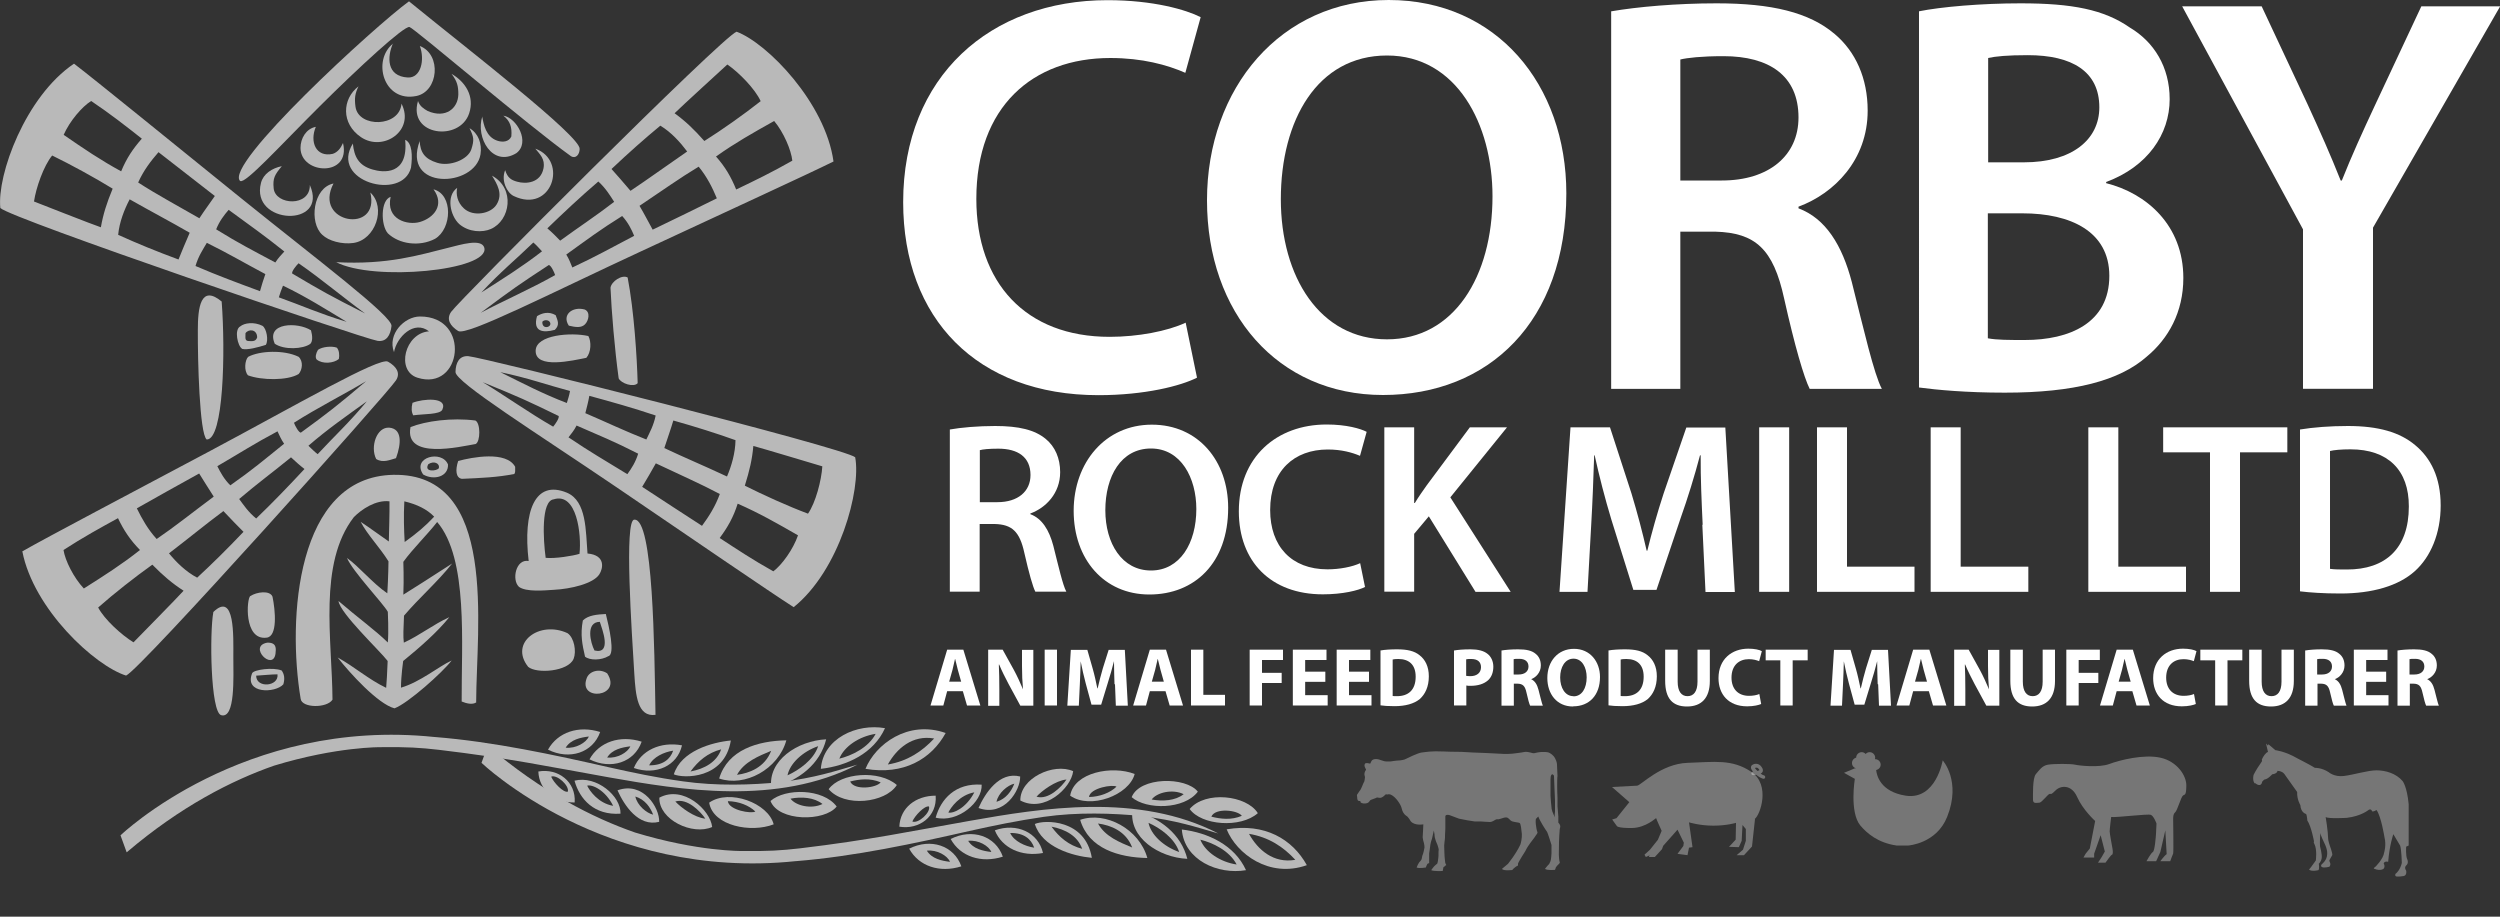 <?xml version="1.0" encoding="UTF-8"?>
<svg id="Layer_1" xmlns="http://www.w3.org/2000/svg" version="1.1" viewBox="0 0 150 55" width="150" height="55">
  <rect x="0" y="0" width="150" height="55" fill="#333333" stroke="none"/>
  <!-- Generator: Adobe Illustrator 29.5.1, SVG Export Plug-In . SVG Version: 2.1.0 Build 141)  -->
  <defs>
    <style>
      .st0, .st1, .st2 {
        fill: #fff;
      }

      .st1 {
        fill-rule: evenodd;
      }

      .st3 {
        opacity: .66;
      }

      .st2 {
        opacity: .33;
      }
    </style>
  </defs>
  <g>
    <path class="st0" d="M56.83,41.47l-.23.86h-.77l1-3.35h.97l1.02,3.35h-.8l-.25-.86h-.94ZM57.67,40.9l-.2-.71c-.05-.2-.11-.45-.16-.65h-.01c-.04.2-.1.45-.15.65l-.2.71h.73Z"/>
    <path class="st0" d="M59.29,42.33v-3.35h.87l.68,1.23c.19.35.38.77.54,1.15h0c-.04-.44-.06-.89-.06-1.4v-.97h.68v3.35h-.78l-.7-1.29c-.19-.36-.41-.79-.57-1.18h-.02c.02.45.03.92.03,1.47v1.01h-.68Z"/>
    <rect class="st0" x="62.68" y="38.98" width=".74" height="3.35"/>
    <path class="st0" d="M66.87,41.05c-.01-.4-.03-.88-.03-1.38h0c-.11.43-.24.9-.37,1.3l-.4,1.31h-.58l-.35-1.29c-.11-.4-.21-.87-.3-1.31h0c-.01.45-.03.97-.05,1.39l-.06,1.27h-.69l.21-3.35h.99l.32,1.12c.11.38.2.8.28,1.19h.02c.09-.39.2-.83.31-1.2l.35-1.11h.97l.18,3.35h-.72l-.05-1.28Z"/>
    <path class="st0" d="M68.99,41.47l-.23.86h-.77l1-3.35h.97l1.02,3.35h-.8l-.25-.86h-.94ZM69.83,40.9l-.2-.71c-.05-.2-.11-.45-.16-.65h-.01c-.04.2-.1.45-.15.65l-.2.71h.73Z"/>
    <polygon class="st0" points="71.46 38.98 72.2 38.98 72.2 41.69 73.5 41.69 73.5 42.33 71.46 42.33 71.46 38.98"/>
    <polygon class="st0" points="74.98 38.98 76.98 38.98 76.98 39.6 75.72 39.6 75.72 40.37 76.9 40.37 76.9 40.98 75.72 40.98 75.72 42.33 74.98 42.33 74.98 38.98"/>
    <polygon class="st0" points="79.52 40.91 78.31 40.91 78.31 41.71 79.66 41.71 79.66 42.33 77.57 42.33 77.57 38.98 79.59 38.98 79.59 39.6 78.31 39.6 78.31 40.3 79.52 40.3 79.52 40.91"/>
    <polygon class="st0" points="82.14 40.91 80.94 40.91 80.94 41.71 82.29 41.71 82.29 42.33 80.2 42.33 80.2 38.98 82.22 38.98 82.22 39.6 80.94 39.6 80.94 40.3 82.14 40.3 82.14 40.91"/>
    <path class="st0" d="M82.82,39.03c.27-.05.63-.07,1-.07.63,0,1.04.1,1.35.35.34.26.56.68.56,1.27,0,.64-.23,1.08-.54,1.36-.35.29-.88.43-1.52.43-.38,0-.66-.02-.84-.05v-3.29ZM83.56,41.76c.06.01.17.01.26.01.68,0,1.12-.37,1.12-1.17,0-.72-.4-1.06-1.04-1.06-.16,0-.27.01-.34.03v2.19Z"/>
    <path class="st0" d="M87.24,39.03c.23-.04.55-.07,1-.07s.79.09,1.01.27c.21.16.35.44.35.77s-.1.61-.3.8c-.25.24-.63.35-1.07.35-.1,0-.18,0-.25-.02v1.2h-.74v-3.31ZM87.97,40.55c.06.01.14.02.25.02.39,0,.64-.2.64-.54,0-.31-.2-.49-.58-.49-.15,0-.25,0-.31.02v.99Z"/>
    <path class="st0" d="M90.09,39.03c.24-.04.59-.07.99-.07.49,0,.83.07,1.06.27.2.16.31.39.31.7,0,.42-.3.72-.58.82h0c.23.11.36.33.44.64.1.38.2.82.26.95h-.76c-.05-.09-.13-.37-.22-.78-.09-.42-.23-.53-.54-.54h-.22v1.32h-.74v-3.3ZM90.83,40.47h.29c.37,0,.59-.19.59-.48s-.2-.46-.55-.46c-.18,0-.28,0-.34.02v.92Z"/>
    <path class="st0" d="M94.38,42.39c-.97,0-1.54-.75-1.54-1.71,0-1,.63-1.75,1.6-1.75s1.56.77,1.56,1.69c0,1.1-.65,1.76-1.61,1.76h0ZM94.41,41.78c.5,0,.79-.48.79-1.14,0-.6-.28-1.12-.79-1.12s-.8.51-.8,1.13.3,1.12.79,1.12h0Z"/>
    <path class="st0" d="M96.5,39.03c.27-.05.63-.07,1-.07.63,0,1.04.1,1.35.35.34.26.56.68.56,1.27,0,.64-.23,1.08-.54,1.36-.35.29-.88.43-1.52.43-.38,0-.66-.02-.84-.05v-3.29ZM97.24,41.76c.06.01.17.01.26.01.68,0,1.12-.37,1.12-1.17,0-.72-.4-1.06-1.04-1.06-.16,0-.27.01-.34.03v2.19Z"/>
    <path class="st0" d="M100.66,38.98v1.92c0,.58.22.87.59.87s.6-.28.6-.87v-1.92h.74v1.88c0,1.03-.51,1.53-1.37,1.53s-1.31-.47-1.31-1.54v-1.87h.74Z"/>
    <path class="st0" d="M105.67,42.24c-.13.06-.44.14-.84.14-1.13,0-1.72-.73-1.72-1.69,0-1.14.8-1.77,1.79-1.77.38,0,.68.07.81.15l-.16.6c-.15-.06-.36-.12-.62-.12-.58,0-1.04.36-1.04,1.11,0,.67.39,1.09,1.05,1.09.23,0,.47-.04.62-.11l.11.6Z"/>
    <polygon class="st0" points="106.82 39.62 105.94 39.62 105.94 38.98 108.46 38.98 108.46 39.62 107.56 39.62 107.56 42.33 106.82 42.33 106.82 39.62"/>
    <path class="st0" d="M112.66,41.05c-.01-.4-.03-.88-.03-1.38h0c-.11.43-.24.9-.37,1.3l-.4,1.31h-.58l-.35-1.29c-.11-.4-.21-.87-.3-1.31h0c-.01.45-.03.97-.05,1.39l-.06,1.27h-.69l.21-3.35h.99l.32,1.12c.11.38.2.8.28,1.19h.02c.09-.39.2-.83.31-1.2l.35-1.11h.97l.18,3.35h-.72l-.05-1.28Z"/>
    <path class="st0" d="M114.79,41.47l-.23.86h-.77l1-3.35h.97l1.02,3.35h-.8l-.25-.86h-.94ZM115.62,40.9l-.2-.71c-.05-.2-.11-.45-.16-.65h-.01c-.04.2-.1.45-.15.65l-.2.71h.73Z"/>
    <path class="st0" d="M117.25,42.33v-3.35h.87l.68,1.23c.19.35.38.77.54,1.15h0c-.04-.44-.06-.89-.06-1.4v-.97h.68v3.35h-.78l-.7-1.29c-.19-.36-.41-.79-.57-1.18h-.02c.02.45.03.92.03,1.47v1.01h-.68Z"/>
    <path class="st0" d="M121.37,38.98v1.92c0,.58.22.87.59.87s.6-.28.6-.87v-1.92h.74v1.88c0,1.03-.51,1.53-1.37,1.53s-1.31-.47-1.31-1.54v-1.87h.74Z"/>
    <polygon class="st0" points="123.98 38.98 125.99 38.98 125.99 39.6 124.72 39.6 124.72 40.37 125.9 40.37 125.9 40.98 124.72 40.98 124.72 42.33 123.98 42.33 123.98 38.98"/>
    <path class="st0" d="M127,41.47l-.23.86h-.77l1-3.35h.97l1.02,3.35h-.8l-.25-.86h-.94ZM127.84,40.9l-.2-.71c-.05-.2-.11-.45-.16-.65h-.01c-.04.2-.1.45-.15.65l-.2.71h.73Z"/>
    <path class="st0" d="M131.75,42.24c-.13.06-.44.14-.84.14-1.13,0-1.72-.73-1.72-1.69,0-1.14.8-1.77,1.79-1.77.38,0,.68.07.81.15l-.16.6c-.15-.06-.36-.12-.62-.12-.58,0-1.04.36-1.04,1.11,0,.67.39,1.09,1.05,1.09.23,0,.47-.04.62-.11l.11.6Z"/>
    <polygon class="st0" points="132.91 39.62 132.02 39.62 132.02 38.98 134.54 38.98 134.54 39.62 133.65 39.62 133.65 42.33 132.91 42.33 132.91 39.62"/>
    <path class="st0" d="M135.7,38.98v1.92c0,.58.22.87.59.87s.6-.28.6-.87v-1.92h.74v1.88c0,1.03-.51,1.53-1.37,1.53s-1.31-.47-1.31-1.54v-1.87h.74Z"/>
    <path class="st0" d="M138.31,39.03c.24-.04.59-.07.99-.07.49,0,.83.07,1.06.27.2.16.31.39.31.7,0,.42-.3.72-.58.82h0c.23.11.36.33.44.64.1.38.2.82.26.95h-.76c-.05-.09-.13-.37-.22-.78-.09-.42-.23-.53-.54-.54h-.22v1.32h-.74v-3.3ZM139.04,40.47h.29c.37,0,.59-.19.59-.48s-.2-.46-.55-.46c-.18,0-.28,0-.34.02v.92Z"/>
    <polygon class="st0" points="143.17 40.91 141.97 40.91 141.97 41.71 143.31 41.71 143.31 42.33 141.23 42.33 141.23 38.98 143.25 38.98 143.25 39.6 141.97 39.6 141.97 40.3 143.17 40.3 143.17 40.91"/>
    <path class="st0" d="M143.85,39.03c.24-.04.59-.07.99-.07.49,0,.83.07,1.06.27.2.16.31.39.31.7,0,.42-.3.72-.58.82h0c.23.11.36.33.44.64.1.38.2.82.26.95h-.76c-.05-.09-.13-.37-.22-.78-.09-.42-.23-.53-.54-.54h-.22v1.32h-.74v-3.3ZM144.58,40.47h.29c.37,0,.59-.19.59-.48s-.2-.46-.55-.46c-.18,0-.28,0-.34.02v.92Z"/>
  </g>
  <g>
    <path class="st0" d="M71.84,22.65c-.99.51-3.17,1.06-5.93,1.06-7.29,0-11.72-4.6-11.72-11.58,0-7.56,5.24-12.12,12.26-12.12,2.76,0,4.73.58,5.59,1.02l-.92,3.34c-1.09-.48-2.59-.89-4.5-.89-4.67,0-8.04,2.93-8.04,8.45,0,5.04,2.96,8.28,8,8.28,1.7,0,3.47-.34,4.56-.85l.68,3.3Z"/>
    <path class="st0" d="M93.98,11.61c0,7.7-4.67,12.09-11,12.09s-10.56-4.94-10.56-11.68S76.85,0,83.32,0s10.66,5.07,10.66,11.61M76.85,11.95c0,4.67,2.35,8.41,6.37,8.41s6.33-3.78,6.33-8.58c0-4.32-2.15-8.45-6.33-8.45s-6.37,3.88-6.37,8.62"/>
    <path class="st0" d="M96.67.68c1.57-.27,3.92-.48,6.33-.48,3.3,0,5.55.54,7.08,1.84,1.26,1.06,1.98,2.66,1.98,4.6,0,2.96-2.01,4.97-4.15,5.76v.1c1.63.61,2.62,2.21,3.2,4.43.72,2.86,1.33,5.52,1.8,6.4h-4.33c-.34-.68-.89-2.55-1.53-5.41-.65-3-1.74-3.95-4.12-4.02h-2.11v9.43h-4.15V.68ZM100.82,10.83h2.49c2.83,0,4.6-1.5,4.6-3.78,0-2.52-1.77-3.68-4.5-3.68-1.33,0-2.18.1-2.59.2v7.25Z"/>
    <path class="st0" d="M115.13.68c1.33-.27,3.75-.48,6.1-.48,3.1,0,5.01.37,6.57,1.46,1.43.85,2.38,2.35,2.38,4.29,0,2.11-1.33,4.05-3.81,4.97v.07c2.42.61,4.63,2.52,4.63,5.69,0,2.04-.89,3.64-2.21,4.73-1.63,1.43-4.33,2.15-8.51,2.15-2.32,0-4.09-.17-5.14-.31V.68ZM119.28,9.74h2.15c2.89,0,4.53-1.36,4.53-3.3,0-2.15-1.63-3.13-4.29-3.13-1.23,0-1.94.07-2.38.17v6.27ZM119.28,20.3c.54.1,1.26.1,2.21.1,2.69,0,5.07-1.02,5.07-3.85,0-2.66-2.32-3.75-5.21-3.75h-2.08v7.49Z"/>
    <path class="st0" d="M138.18,23.33v-9.57l-7.25-13.38h4.77l2.76,5.89c.78,1.7,1.36,3,1.98,4.56h.07c.58-1.46,1.23-2.89,2.01-4.56l2.76-5.89h4.73l-7.63,13.28v9.67h-4.19Z"/>
    <path class="st0" d="M56.99,25.77c.67-.12,1.68-.21,2.72-.21,1.42,0,2.39.23,3.05.79.54.45.85,1.14.85,1.98,0,1.27-.86,2.14-1.79,2.48v.04c.7.26,1.13.95,1.38,1.9.31,1.23.57,2.37.78,2.75h-1.86c-.15-.29-.38-1.1-.66-2.33-.28-1.29-.75-1.7-1.77-1.73h-.91v4.06h-1.79v-9.74ZM58.78,30.13h1.07c1.22,0,1.98-.64,1.98-1.63,0-1.08-.76-1.58-1.93-1.58-.57,0-.94.04-1.11.09v3.12Z"/>
    <path class="st0" d="M73.69,30.47c0,3.31-2.01,5.2-4.73,5.2s-4.54-2.12-4.54-5.02,1.9-5.17,4.69-5.17,4.58,2.18,4.58,4.99M66.32,30.61c0,2.01,1.01,3.62,2.74,3.62s2.72-1.63,2.72-3.69c0-1.86-.92-3.63-2.72-3.63s-2.74,1.67-2.74,3.71"/>
    <path class="st0" d="M81.92,35.21c-.42.22-1.36.45-2.55.45-3.13,0-5.04-1.98-5.04-4.98,0-3.25,2.26-5.21,5.27-5.21,1.19,0,2.04.25,2.4.44l-.4,1.44c-.47-.2-1.11-.38-1.93-.38-2.01,0-3.46,1.26-3.46,3.63,0,2.17,1.27,3.56,3.44,3.56.73,0,1.49-.15,1.96-.37l.29,1.42Z"/>
    <path class="st0" d="M83.06,25.64h1.79v4.54h.04c.23-.38.48-.73.72-1.07l2.58-3.47h2.23l-3.4,4.2,3.62,5.67h-2.11l-2.8-4.53-.88,1.05v3.47h-1.79v-9.87Z"/>
    <path class="st0" d="M102.16,31.48c-.06-1.27-.13-2.81-.12-4.16h-.04c-.32,1.22-.73,2.55-1.17,3.79l-1.44,4.28h-1.39l-1.32-4.22c-.38-1.26-.73-2.61-1-3.85h-.03c-.04,1.3-.1,2.87-.18,4.22l-.22,3.97h-1.68l.66-9.87h2.37l1.29,3.97c.35,1.16.66,2.33.91,3.43h.04c.26-1.07.6-2.28.98-3.44l1.36-3.95h2.34l.57,9.87h-1.76l-.19-4.03Z"/>
    <rect class="st0" x="105.55" y="25.64" width="1.8" height="9.87"/>
    <polygon class="st0" points="109.02 25.64 110.82 25.64 110.82 34 114.87 34 114.87 35.51 109.02 35.51 109.02 25.64"/>
    <polygon class="st0" points="115.84 25.64 117.64 25.64 117.64 34 121.7 34 121.7 35.51 115.84 35.51 115.84 25.64"/>
    <polygon class="st0" points="125.3 25.64 127.1 25.64 127.1 34 131.16 34 131.16 35.51 125.3 35.51 125.3 25.64"/>
    <polygon class="st0" points="132.6 27.14 129.79 27.14 129.79 25.64 137.24 25.64 137.24 27.14 134.4 27.14 134.4 35.51 132.6 35.51 132.6 27.14"/>
    <path class="st0" d="M138,25.77c.79-.13,1.8-.21,2.87-.21,1.85,0,3.12.38,4.03,1.14.95.78,1.54,1.95,1.54,3.63s-.6,3.08-1.54,3.93c-.98.89-2.55,1.35-4.47,1.35-1.05,0-1.85-.06-2.43-.13v-9.71ZM139.8,34.13c.25.04.63.04,1,.04,2.34.01,3.73-1.27,3.73-3.78.01-2.18-1.25-3.43-3.5-3.43-.57,0-.98.04-1.23.1v7.06Z"/>
  </g>
  <g class="st3">
    <path class="st1" d="M67.95,48.61c1.68.44,2.92,1.46,3.29,2.92-1.71-.08-3.52-1.28-3.29-2.92M70.75,51.12c-.27-.83-1.16-1.45-1.84-1.75.14.71.91,1.43,1.84,1.75"/>
    <path class="st1" d="M57.04,50.34c1.29-.65,2.69-.19,3.13,1.06-1.29.41-2.55,0-3.13-1.06M59.48,51.12c-.15-.37-.78-.74-1.39-.67.3.49.9.61,1.39.67"/>
    <path class="st1" d="M54.55,50.92c1.29-.65,2.69-.19,3.13,1.06-1.29.41-2.55,0-3.13-1.06M57,51.71c-.15-.37-.78-.74-1.39-.67.3.49.9.61,1.39.67"/>
    <path class="st1" d="M47.74,51.67c3.53-.28,7.21-1.08,10.42-1.81,1.48-.33,2.89-.62,4.47-.85,2.03-.29,4.13-.22,5.84-.05,2.17.27,3.27.66,4.63,1.05-4.8-2.48-10.61-1.52-14.91-.76-3.53.62-5.99,1.15-10.19,1.65-1.13.13-1.91.18-3.48.16,0,0-2.65.04-6.42-1.11-2.53-.88-5.6-2.44-8.84-5.2l-.37,1.02s7.38,7.09,18.84,5.9"/>
    <path class="st1" d="M73.6,49.76c2.28-.39,3.94.58,4.81,2.15-2.26.8-4.22-.69-4.81-2.15M77.72,51.59c-.72-.78-1.59-1.36-2.78-1.56.53.96,1.47,1.79,2.78,1.56"/>
    <path class="st1" d="M70.91,49.77c1.58.19,3.17.94,3.85,2.44-1.69.29-3.71-.61-3.85-2.44M74.2,51.87c-.44-.84-1.45-1.31-2.18-1.49.29.74,1.21,1.35,2.18,1.49"/>
    <path class="st1" d="M64.81,49.19c1.53-.53,3.55.56,4.03,2.29-1.71-.03-3.52-.56-4.03-2.29M67.93,50.85c-.37-.99-1.3-1.34-2.05-1.44.43.79,1.31,1.13,2.05,1.44"/>
    <path class="st1" d="M62.09,49.44c.56-.26,3.03-.31,3.42,2.03-1.16-.11-2.98-.63-3.42-2.03M64.93,50.93c-.27-.77-1-1.17-1.84-1.33.46.63,1.03,1.12,1.84,1.33"/>
    <path class="st1" d="M59.69,49.82c1.32-.47,2.61.13,2.89,1.36-1.3.24-2.46-.3-2.89-1.36M62.05,50.86c-.17-.51-.62-.9-1.44-.88.23.5.9.8,1.44.88"/>
    <path class="st1" d="M71.38,48.54c.94-1.11,3.42-.83,4.09.25-1.05.92-3.39.73-4.09-.25M74.51,48.95c-.25-.35-1.6-.5-1.83.05.56.14,1.2.22,1.83-.05"/>
    <path class="st1" d="M67.9,47.83c.48-1.23,3.25-1.24,3.97-.33-.81,1.08-3.09,1.1-3.97.33M71.02,47.65c-.68-.33-1.61-.1-1.92.32.65.12,1.42.08,1.92-.32"/>
    <path class="st1" d="M53.96,49.6c.05-1.14.99-1.86,2.18-1.86.1,1.24-.99,2.06-2.18,1.86M54.74,49.29c.35.15,1.11-.54,1-.9-.26-.07-.85.55-1,.9"/>
    <path class="st1" d="M56.14,49.06c.31-1.12,1.19-2.09,2.76-1.98.05,1.05-1.44,2.31-2.76,1.98M56.9,48.75c.3.08,1.08-.28,1.56-1.21-.89.16-1.41.91-1.56,1.21"/>
    <path class="st1" d="M58.71,48.48c.4-.89,1.25-2.21,2.5-1.89.02.83-.96,2.45-2.5,1.89M59.79,48.11c.58-.18.9-.65,1.07-1.09-.4.09-.97.56-1.07,1.09"/>
    <path class="st1" d="M61.22,48.03c-.02-1.34,2-2.28,3.17-1.76-.12,1.02-1.73,2.52-3.17,1.76M63.99,46.77c-.65.06-1.49.68-1.8,1.03.71.22,1.51-.59,1.8-1.03"/>
    <path class="st1" d="M64.21,47.74c.23-1.4,2.52-1.83,3.87-1.3-.33,1.27-2.67,2.15-3.87,1.3M65.34,47.82c.65-.01,1.28-.26,1.65-.62-.2-.15-1.59.07-1.65.62"/>
    <path class="st1" d="M49.57,44.36c-.36,1.46-1.6,2.49-3.29,2.92-.23-1.64,1.57-2.84,3.29-2.92M47.25,46.52c.68-.31,1.57-.92,1.84-1.75-.93.32-1.7,1.04-1.84,1.75"/>
    <path class="st1" d="M38.5,44.5c-.44,1.25-1.84,1.7-3.13,1.06.58-1.05,1.84-1.47,3.13-1.06M36.43,45.45c.61.07,1.24-.31,1.39-.67-.49.06-1.09.18-1.39.67"/>
    <path class="st1" d="M36.01,43.92c-.44,1.25-1.84,1.7-3.13,1.06.58-1.05,1.84-1.47,3.13-1.06M33.94,44.86c.61.07,1.24-.31,1.39-.67-.49.06-1.09.18-1.39.67"/>
    <path class="st1" d="M26.08,44.22c3.53.28,7.21,1.08,10.42,1.81,1.48.33,2.89.63,4.47.85,2.03.29,4.13.22,5.84.05,2.17-.27,3.27-.66,4.63-1.05-4.8,2.48-10.61,1.52-14.91.76-3.53-.63-5.99-1.15-10.19-1.65-1.13-.13-1.91-.18-3.48-.16,0,0-2.65-.04-6.42,1.11-2.52.88-5.6,2.44-8.84,5.2l-.37-1.02s7.38-7.09,18.84-5.9"/>
    <path class="st1" d="M56.74,43.98c-.86,1.57-2.53,2.54-4.81,2.15.59-1.46,2.54-2.95,4.81-2.15M53.27,45.87c1.19-.2,2.06-.79,2.78-1.56-1.3-.23-2.25.6-2.78,1.56"/>
    <path class="st1" d="M53.1,43.69c-.68,1.51-2.27,2.26-3.85,2.44.14-1.83,2.16-2.74,3.85-2.44M50.36,45.52c.73-.18,1.74-.65,2.18-1.49-.98.15-1.89.75-2.18,1.49"/>
    <path class="st1" d="M47.18,44.42c-.48,1.74-2.5,2.82-4.03,2.29.52-1.73,2.32-2.26,4.03-2.29M44.22,46.49c.75-.1,1.67-.45,2.05-1.44-.73.31-1.62.65-2.05,1.44"/>
    <path class="st1" d="M43.85,44.43c-.38,2.34-2.86,2.28-3.42,2.03.43-1.39,2.26-1.92,3.42-2.03M41.43,46.29c.84-.16,1.57-.56,1.84-1.33-.81.21-1.38.7-1.84,1.33"/>
    <path class="st1" d="M40.92,44.72c-.28,1.23-1.57,1.82-2.89,1.36.43-1.05,1.59-1.6,2.89-1.36M38.95,45.92c.82.01,1.27-.37,1.44-.88-.54.08-1.21.38-1.44.88"/>
    <path class="st1" d="M53.81,47.1c-.68,1.08-3.15,1.36-4.09.25.71-.99,3.04-1.17,4.09-.25M51.01,46.89c.24.55,1.58.39,1.83.05-.64-.27-1.28-.19-1.83-.05"/>
    <path class="st1" d="M50.2,48.39c-.72.92-3.49.91-3.97-.33.88-.78,3.16-.76,3.97.33M47.43,47.92c.31.42,1.24.65,1.92.32-.5-.4-1.27-.45-1.92-.32"/>
    <path class="st1" d="M34.48,48.15c-1.19,0-2.13-.72-2.18-1.86,1.19-.21,2.27.62,2.18,1.86M34.07,47.5c.1-.37-.66-1.05-1-.9.15.36.74.98,1,.9"/>
    <path class="st1" d="M37.23,48.82c-1.57.11-2.45-.86-2.76-1.98,1.32-.33,2.8.93,2.76,1.98M36.79,48.35c-.47-.94-1.26-1.3-1.56-1.21.14.3.67,1.06,1.56,1.21"/>
    <path class="st1" d="M39.55,49.31c-1.25.32-2.1-1-2.5-1.89,1.54-.56,2.53,1.05,2.5,1.89M39.19,48.88c-.17-.44-.49-.91-1.07-1.09.11.53.67,1,1.07,1.09"/>
    <path class="st1" d="M42.73,49.62c-1.17.52-3.2-.42-3.17-1.76,1.44-.77,3.06.74,3.17,1.76M40.52,48.09c.32.35,1.15.97,1.8,1.03-.3-.44-1.09-1.25-1.8-1.03"/>
    <path class="st1" d="M46.42,49.46c-1.35.53-3.64.1-3.87-1.3,1.21-.85,3.55.03,3.87,1.3M45.32,48.69c-.37-.36-.99-.61-1.65-.62.06.55,1.44.77,1.65.62"/>
  </g>
  <g class="st3">
    <path class="st1" d="M12.79,36.73c1.32-1.29,1.21,1.49,1.21,2.68,0,1.2.13,3.74-.73,3.5-.64-.17-.7-4.95-.47-6.18"/>
    <path class="st1" d="M28.58,42.14c-.23.16-.59.07-.88-.05-.02-3.42.41-8.58-1.47-10.77-.6.77-1.45,1.59-2.03,2.39,0,0,.04,1.04,0,1.97.48-.29,1.64-1.04,2.93-1.87-.9,1.13-1.96,2.04-2.89,3.13-.03.77-.06,1.23-.01,1.62.96-.44,1.76-1.09,2.73-1.53-.71.89-1.81,1.85-2.77,2.63,0,0-.13.9-.13,1.6,1.16-.34,2.24-1.26,3.04-1.63-.54.71-2.62,2.57-3.43,2.87-.98-.25-2.69-2.12-3.41-3.05,1,.55,1.86,1.32,2.91,1.82.03-.34.06-.84.09-1.61-.45-.6-2.86-2.86-2.95-3.6,1.11.96,2.23,1.77,2.96,2.49.06-.64,0-1.84,0-1.84-.27-.5-2.11-2.42-2.45-3.23.72.51,1.54,1.52,2.42,2.12.06-1,.07-1.92.07-1.92-.53-.85-1.27-1.6-1.67-2.37.64.42,1.16.82,1.69,1.18.01-.61.05-1.68.04-2.41-.81-.1-1.67.47-2.14.95-2.15,2.78-1.3,7.37-1.28,10.95-.33.52-1.84.51-1.91-.05-.8-4.77-.28-13.33,5.56-13.44,6.32-.12,4.98,9.14,4.97,13.63M26.05,31c-.42-.44-1.03-.74-1.79-.92-.05.86-.02,1.75.02,2.44.7-.5,1.23-.94,1.77-1.52"/>
    <path class="st1" d="M16.9,40.23c.14.2.21.45.1.83-.48.54-2.37.58-1.87-.67.1-.21,1.25-.37,1.77-.16M16.65,40.46c-.36,0-.93.06-1.28.08,0,.77,1.37.66,1.28-.08"/>
    <path class="st1" d="M16.03,38.56c.59-.02.53.37.5.66-.15,1.08-1.67-.44-.5-.66"/>
    <path class="st1" d="M38.06,31.18c1.14-.08,1.2,7.67,1.27,11.71-1.09.15-1.19-1.2-1.27-2.44-.15-2.49-.62-9.29,0-9.27"/>
    <path class="st1" d="M36.43,40.4c.94,1.44-1.79,1.71-1.22.27.16-.4.75-.58,1.22-.27"/>
    <path class="st1" d="M15.03,35.76c.36-.24,1.16-.36,1.32.04.17.82.32,2.4-.36,2.46-1.38.17-1.19-2.37-.97-2.5"/>
    <path class="st1" d="M31.69,40.01c-1.15-1.45.68-2.8,2.36-2.02.41.28.54,1.1.37,1.53-.31.78-2.23.92-2.73.49"/>
    <path class="st1" d="M35.1,39.39c-.16-.71-.29-1.29-.13-2.16.32-.32.85-.36,1.38-.39.18.72.58,2.43.15,2.53-.41.25-1.12.27-1.41.02M35.99,37.31c-.87.01-.56,1.27-.32,1.72,1.07.25.45-1.3.32-1.72"/>
    <path class="st1" d="M31.13,35.2c-.43-.4-.19-1.68.59-1.54-.35-3,.38-4.89,2.29-4.1,1.2.5,1.13,2.32,1.24,3.65,1.11.1.93.91.71,1.25-.36.56-1.71.88-2.75.93-.52.03-1.64.15-2.09-.19M34.77,33.23c.13-1.16-.16-3.71-1.55-3.27-.76.09-.63,2.41-.48,3.51.56.06,1.65-.12,2.03-.24"/>
    <path class="st1" d="M26.88,27.87c.03.73-.84.97-1.49.6-.71-1.04,1.13-1.5,1.49-.6M26.33,28.09c.07-.29-.29-.46-.63-.24-.29.5.52.42.63.24"/>
    <path class="st1" d="M27.49,27.66c.83-.23,2.9-.62,3.42.35,0,.21.02.36-.06.43-1,.2-2,.24-3.14.29-.36-.06-.4-.52-.22-1.07"/>
    <path class="st1" d="M12.4,26.37c-.43-.35-.54-4.8-.53-6.57,0-1.32.16-2.76,1.43-1.71.23,3.01.12,8.3-.9,8.28"/>
    <path class="st1" d="M22.57,27.54c-.37-.73.03-1.94.79-1.88.76.07.73.93.4,1.83-.34.09-.78.31-1.19.05"/>
    <path class="st1" d="M24.62,25.63c.92-.37,2.5-.58,3.9-.4.32.15.31,1.27.02,1.41-.93.16-4.29.97-3.91-1.01"/>
    <path class="st1" d="M24.79,24.91c-.1-.18-.12-.43-.04-.74.62-.25,2.14-.37,1.79.41-.14.3-1.13.25-1.75.34"/>
    <path class="st1" d="M14.88,22.52c-.25-.27-.19-.91.01-1.11.69-.37,2.16-.43,3.03,0,.29.28.22.78,0,1.03-.67.41-2.24.38-3.04.08"/>
    <path class="st1" d="M25.74,19.88c-.89-.7-1.94.34-2.1,1.25-.41-1.09.63-2.14,1.56-2.14,3.1,0,2.51,4.53-.16,3.67-1.3-.42-.75-2.67.7-2.78"/>
    <path class="st1" d="M19,21.57c-.1-.12-.05-.37.08-.58.26-.19.84-.24,1.13-.13.14.15.17.46.12.68-.31.26-.98.32-1.33.03"/>
    <path class="st1" d="M14.52,20.92c-.25-.14-.49-1.14-.1-1.34.24-.2.81-.29,1.33-.03.25.17.37.88.2,1.14-.43.14-1.11.33-1.44.24M15.43,20.24c-.01-.49-.51-.52-.7-.25.01.19-.07.44.15.47.31.03.48.01.55-.22"/>
    <path class="st1" d="M16.48,20.61c-.54-1.27,1.39-1.3,2.18-.79.09.33.11.65-.04.81-.43.32-1.58.38-2.14-.01"/>
    <path class="st1" d="M37.66,16.66c.38,1.97.56,4.79.6,6.33-.23.27-1,.02-1.14-.29-.24-1.75-.43-4.02-.49-5.44.06-.38.69-.8,1.03-.61"/>
    <path class="st1" d="M35.3,20.16c.19.34.17.98-.12,1.31-.78.15-3.08.71-3.04-.44.03-.95,2.14-1.1,3.15-.87"/>
    <path class="st1" d="M32.22,18.97c.29-.18.69-.31,1.12-.06.12.33.26.58-.05.88-.72.2-1.33.11-1.07-.82M32.98,19.31c-.1-.14-.36-.12-.44,0-.03.52.66.31.44,0"/>
    <path class="st1" d="M34.13,19.54c-.43-.64.2-1.17.95-.97.36.15.24.67.02.89-.22.22-.55.18-.97.08"/>
    <path class="st1" d="M20.15,15.73c3.13.17,4.99-.43,6.77-.87.7-.17,1.98-.58,2.14.01.33,1.36-6.66,2.04-8.91.85"/>
    <path class="st1" d="M20.01,11.01c-1.26,2.4,2.82,3.07,2.21.54.97.9.31,2.85-1.03,3.03-.67.09-1.47-.12-1.85-.49-.81-.73-.56-2.83.67-3.08"/>
    <path class="st1" d="M23.44,11.8c-.31,1.38,1.02,1.73,1.75,1.52.83-.24,1.51-1.01.82-1.96,1.18.3,1.12,2.36.09,2.97-.94.49-2.15.32-2.83-.33-.43-.49-.44-2,.17-2.19"/>
    <path class="st1" d="M16.91,9.97c-.43.52-.55.72-.49,1.33.1,1.02,2.2,1.13,2.17-.2,1.15,2.58-3.59,2.4-2.93-.13.14-.54.66-.88,1.25-1"/>
    <path class="st1" d="M27.43,11.27c-.08.37,0,.87.41,1.24.57.52,1.61.31,1.95-.23.41-.65.03-1.24-.27-1.74,1.41.77,1.1,2.69-.07,3.2-.5.22-1.32.2-1.9-.3-.54-.5-.79-1.68-.13-2.16"/>
    <path class="st1" d="M14.42,10.87C13.33,9.96,22.56,1.51,24.54.08c3.49,2.85,10.31,8.1,10.24,8.86-.01.35-.24.59-.51.44-2.59-1.85-9.39-7.67-9.7-7.76-.32-.08-3.02,2.4-5.42,4.79-2.36,2.35-4.42,4.62-4.73,4.45"/>
    <path class="st1" d="M21.17,8.6c.08.81.35,1.33,1.18,1.57.63.19,2.17.37,1.96-1.78.42.18.45.95.35,1.67-.52,2.04-4.92.82-3.48-1.46"/>
    <path class="st1" d="M30.31,10.21c.14.45.35.59.71.69.54.16,1.42.08,1.59-.8.11-.57-.23-.85-.49-1.18,2,.72.98,3.93-1.3,2.84-.4-.19-.77-.93-.51-1.55"/>
    <path class="st1" d="M18.95,7.61c-.38.89,0,1.85,1.02,1.62.29-.1.47-.33.61-.65.49,2.05-2.53,1.91-2.55.3,0-.58.34-1.16.92-1.27"/>
    <path class="st1" d="M25.18,8.44c.03.7.3,1.1,1.06,1.33.74.23,1.83-.18,2.04-.81.18-.57.15-.74-.11-1.27.53.31.76.93.66,1.57-.33,2.01-4.76,2.18-3.64-.82"/>
    <path class="st1" d="M21.51,5.18c-.21.43-.25.72-.18,1.23.18,1.27,2.65,1.23,2.76-.19.82,1.62-1.1,2.91-2.43,2.01-1.2-.81-1.14-2.29-.15-3.05"/>
    <path class="st1" d="M28.93,6.98c.09.51.23,1.23.9,1.46.32.11.7.08.85-.25.05-.57-.08-.94-.48-1.25.8.12,1.64,1.61.78,2.25-1.43.87-2.46-.93-2.04-2.21"/>
    <path class="st1" d="M25.08,6.06c.11.31.32.45.58.6,1.08.47,1.82-.16,1.84-.99,0-.49-.06-.79-.41-1.24.82.47,1.4,1.34,1.06,2.37-.57,1.72-3.69,1.35-3.07-.74"/>
    <path class="st1" d="M23.58,2.6c-.35.79-.41,1.98.89,2.05.79.04,1.03-1.07.72-1.89,1.32.51,1.12,2.73-.21,3-1.97.4-2.67-2.14-1.39-3.15"/>
    <path class="st1" d="M.02,12.48c-.21-1.98,1.5-6.69,4.42-8.66,1.36,1.04,5.69,4.57,9.96,8.02,4.57,3.69,9.16,7.13,9.09,7.72-.06.56-.31.97-.84.89C21.77,20.31.64,13.11.02,12.48M16.98,17.14c-.09.23-.18.45-.25.7,1.32.47,2.47.99,4.07,1.47-1.29-.78-2.46-1.52-3.82-2.17M17.91,15.8c-.14.14-.42.48-.38.61,1.79,1.06,2.25,1.32,4.38,2.4-1.27-.92-2.64-2.08-3.99-3.01M15.93,16.45c-1.21-.64-2.24-1.25-3.52-1.88-.22.38-.51.8-.68,1.39,1.33.57,2.54,1.02,3.87,1.51.09-.34.21-.7.32-1.02M11.39,13.97c-1.23-.71-2.16-1.19-3.61-2.01-.32.61-.62,1.37-.69,2.13,1.17.53,2.27.98,3.62,1.48.18-.47.41-.98.67-1.6M16.52,15.75c.17-.27.35-.45.54-.66-1.25-1-1.98-1.5-3.34-2.5-.28.32-.56.69-.75,1.17,1.35.84,2.21,1.27,3.55,1.99M6.05,13.65c.14-.8.35-1.46.71-2.33-1.06-.65-2.48-1.43-3.63-1.99-.51.62-.97,1.94-1.09,2.76,0,0,3.66,1.44,4.02,1.55M11.96,13.1c.34-.52.58-.83.93-1.34-1.36-1.06-2.08-1.62-3.38-2.63-.46.53-.9,1.1-1.22,1.82,1.11.72,2.29,1.35,3.68,2.15M8.51,8.32c-.95-.75-1.88-1.48-3.04-2.26-.55.34-1.29,1.21-1.65,2.03,1.2.83,2.22,1.52,3.45,2.19.32-.78.71-1.36,1.24-1.96"/>
    <path class="st1" d="M7.58,40.54c-1.9-.59-5.57-4-6.24-7.46,1.49-.85,6.43-3.45,11.28-6.03,5.18-2.76,10.14-5.64,10.66-5.35.49.28.77.67.48,1.12-.48.76-15.37,17.39-16.19,17.71M18.51,26.75c.18.17.34.34.55.5.95-1.03,1.88-1.88,2.95-3.17-1.22.88-2.36,1.67-3.5,2.66M17.64,25.37c.07.19.28.58.41.59,1.68-1.23,2.1-1.55,3.92-3.09-1.34.8-2.95,1.61-4.34,2.5M17.46,27.44c-1.06.87-2.02,1.57-3.11,2.5.26.35.54.78,1.02,1.17,1.04-1,1.94-1.94,2.9-2.97-.28-.21-.56-.47-.81-.7M13.41,30.66c-1.14.85-1.94,1.52-3.27,2.54.43.53,1.02,1.11,1.69,1.46.94-.87,1.79-1.71,2.78-2.75-.36-.35-.74-.76-1.21-1.25M17.05,26.63c-.18-.26-.28-.5-.4-.75-1.41.75-2.15,1.24-3.61,2.09.19.38.41.79.78,1.15,1.3-.91,2.03-1.53,3.22-2.49M11.01,35.44c-.68-.44-1.21-.89-1.87-1.56-1.01.72-2.29,1.72-3.25,2.57.37.71,1.4,1.65,2.12,2.09,0,0,2.76-2.81,3-3.09M12.82,29.79c-.34-.52-.54-.86-.87-1.38-1.5.83-2.31,1.28-3.74,2.09.31.63.66,1.26,1.19,1.84,1.09-.74,2.13-1.58,3.42-2.54M7.08,31.09c-1.06.58-2.1,1.15-3.27,1.91.1.64.61,1.66,1.22,2.31,1.23-.78,2.27-1.44,3.37-2.31-.59-.6-.98-1.19-1.32-1.91"/>
    <path class="st1" d="M44.19,1.9c1.86.69,5.34,4.29,5.82,7.79-1.53.76-6.61,3.09-11.59,5.41-5.33,2.47-10.43,5.08-10.93,4.76-.48-.3-.73-.71-.42-1.15.52-.73,16.29-16.53,17.13-16.81M32.52,15.08c-.17-.18-.32-.36-.52-.53-1.01.98-1.98,1.77-3.12,3,1.27-.81,2.44-1.54,3.64-2.47M33.31,16.51c-.06-.19-.25-.59-.38-.61-1.74,1.14-2.18,1.44-4.09,2.87,1.38-.73,3.03-1.45,4.46-2.26M33.61,14.44c1.11-.81,2.11-1.46,3.24-2.33-.24-.37-.5-.81-.95-1.22-1.1.94-2.04,1.83-3.06,2.81.27.23.54.5.77.74M37.83,11.45c1.18-.79,2.02-1.41,3.4-2.36-.41-.55-.96-1.16-1.61-1.55-.99.82-1.88,1.61-2.93,2.6.34.37.7.8,1.14,1.31M33.98,15.28c.17.27.25.51.36.77,1.45-.68,2.22-1.12,3.71-1.9-.16-.39-.37-.81-.72-1.19-1.35.84-2.11,1.42-3.35,2.31M40.48,6.8c.66.48,1.16.96,1.78,1.66,1.05-.66,2.38-1.6,3.38-2.39-.33-.73-1.31-1.73-2-2.2,0,0-2.91,2.66-3.16,2.92M38.37,12.35c.32.54.49.89.79,1.43,1.55-.75,2.38-1.15,3.85-1.88-.27-.65-.59-1.29-1.09-1.9-1.13.68-2.22,1.46-3.55,2.35M44.17,11.37c1.09-.52,2.16-1.04,3.37-1.73-.07-.64-.52-1.7-1.09-2.38-1.27.71-2.35,1.32-3.49,2.13.56.63.91,1.24,1.21,1.98"/>
    <path class="st1" d="M51.31,27.43c.37,1.95-.94,6.79-3.69,9-1.44-.92-6.05-4.08-10.59-7.17-4.86-3.3-9.72-6.34-9.7-6.94.01-.56.23-.99.77-.95.89.07,22.55,5.49,23.22,6.07M34.01,24.18c.07-.24.15-.46.19-.72-1.36-.36-2.54-.79-4.18-1.13,1.35.67,2.57,1.31,3.99,1.85M33.19,25.6c.13-.15.38-.52.33-.64-1.87-.91-2.35-1.13-4.56-2.03,1.34.81,2.8,1.85,4.23,2.67M35.12,24.79c1.26.54,2.34,1.06,3.66,1.58.19-.4.44-.84.56-1.44-1.37-.46-2.62-.81-3.98-1.18-.06.35-.16.72-.24,1.04M39.85,26.88c1.29.61,2.25,1,3.77,1.71.27-.63.5-1.42.51-2.18-1.21-.43-2.35-.79-3.73-1.18-.14.48-.33,1.01-.54,1.65M34.59,25.54c-.14.28-.31.48-.48.7,1.33.9,2.1,1.33,3.53,2.21.25-.34.5-.73.65-1.23-1.41-.72-2.3-1.08-3.7-1.69M45.2,26.76c-.07.81-.23,1.48-.51,2.38,1.11.56,2.59,1.23,3.79,1.68.46-.66.81-2.01.86-2.84,0,0-3.77-1.13-4.13-1.22M39.35,27.8c-.3.55-.51.88-.82,1.41,1.44.94,2.21,1.45,3.59,2.34.42-.57.8-1.17,1.07-1.91-1.17-.62-2.39-1.15-3.84-1.84M43.18,32.28c1.01.66,2,1.32,3.22,2,.52-.39,1.19-1.32,1.48-2.16-1.27-.73-2.34-1.34-3.62-1.9-.25.8-.6,1.42-1.08,2.06"/>
  </g>
  <path class="st2" d="M135.28,47s-.14-.13-.07-.49c0,0,.1-.25.48-.79,0,0,.06-.07.02-.13,0,0,0-.04.06-.14,0,0,.17-.31.31-.33l-.12-.51.12.13.02-.09.42.36s.58.06,1.32.49c0,0,.84.43,1.05.57,0,0,.4-.02.83.26,0,0,.33.3.91.23.58-.07,1.44-.34,1.96-.34.53,0,1.18.18,1.57.65,0,0,.26.32.36,1.38v2.48l-.15.07s-.04.56.07.77c0,0,.1.22-.07.36,0,0-.14.11,0,.31,0,0,.06.25-.13.32,0,0-.46.08-.51,0,0,0-.06-.11.05-.17,0,0,.23-.19.33-.61,0,0-.02-.79-.1-1.04,0,0-.34-.57-.41-.69,0,0-.23.65-.31,1.66,0,0-.2-.07-.27.09,0,0,.11.18,0,.32,0,0-.18.17-.58,0,0,0-.05-.03.08-.11,0,0,.48-.46.53-.86,0,0,.14-.44.02-.91,0,0-.2-1.27-.48-1.64,0,0-.18.12-.26.08,0,0-.06-.19-.22-.08,0,0-.44.37-1.3.47,0,0-1.11.07-1.27-.05,0,0,.14.82.15,1.31,0,0,0,.11.09.38,0,0,.17.46.16.59,0,0-.12.2-.17.3-.05.09.14.2,0,.4,0,0-.32.1-.46.02,0,0-.1-.06,0-.17,0,0,.31-.22.32-.59,0,0,.05-.24-.17-.68,0,0-.24-.49-.24-.61,0,0-.04.55-.02.8,0,0,.14.51.1.73-.04.22-.17.32-.17.32,0,0,.05.34-.03.39,0,0-.38.1-.56-.03,0,0,.2-.24.41-.55,0,0,.09-.65-.09-1,0,0-.06-.07-.02-.15,0,0-.16-.89-.4-1.25,0,0-.02-.3-.07-.39,0,0-.32-.06-.35-.54,0,0-.21-.33-.19-.78,0,0-.59-.83-.74-1.04,0,0-.1-.21-.44-.23,0,0,0,.17-.32.21,0,0-.26.3-.46.31,0,0-.16.11-.15.18,0,0-.06.32-.41.04"/>
  <path class="st2" d="M116.56,45.63s-.4,2.39-2.22,2.11c-1.53-.24-1.74-1.23-1.77-1.54.15-.03.27-.16.27-.32,0-.18-.15-.33-.33-.33,0,0,0,0-.01,0,0-.03.01-.06.01-.09,0-.18-.15-.33-.33-.33-.1,0-.18.04-.24.11-.06-.07-.15-.11-.24-.11-.18,0-.33.15-.33.33,0,0,0,0,0,0-.14.03-.25.16-.25.32s.1.28.24.32h-.07l-.65.27.65.36s-.33,2,.33,2.8c.39.46,1.05,1.04,2.17,1.2h.71s1.69-.11,2.33-1.72c.86-2.15-.27-3.39-.27-3.39"/>
  <path class="st2" d="M130.22,51.67h-.6s.26-.35.38-.42l-.08-1.43-.3,1.3-.25.55h-.58s.26-.48.38-.55c.12-.07.18-.93.19-1.08.01-.15.03-.63.03-.63,0,0-.16-.45-.34-.52-.18-.07-2.06.17-2.38.13,0,0-.09.73-.09.86s.14.86.17,1.04c.03.17.03.35-.03.36-.06.01-.39.48-.39.48h-.45l.23-.35.18-.32-.25-.98-.39,1.11v.23h-.64s.13-.23.13-.23l.25-.31.32-1.65s-.74-.67-1.08-1.44c-.34-.77-.99-.69-1.28-.41-.29.28-.25.22-.36.22s-.48.53-.63.53-.38.09-.38-.18-.03-1.3.17-1.53.37-.51.73-.57c.36-.06,1.37-.06,1.62,0,.25.06,1.44.19,2.06-.04.61-.23,2.06-.6,3.06-.38,1.01.22,1.58,1.09,1.56,1.69-.01.6-.09.5-.2.58-.12.09-.34.9-.47,1.01-.13.1-.12.35-.12.41s.03,2,0,2.06c-.03.06-.18.47-.18.47"/>
  <path class="st2" d="M105.3,49.14l-.18,1.65-.48.52h-.44l.38-.33.17-.53v-.71l-.2-.24-.05.95-.17.38-.59-.02.4-.43.02-1.01s-.54.17-1.36.17-1.46-.2-1.46-.2l.21,1.49-.21.03-.09.45-.6-.08.35-.47.03-.2-.38-.78-.86.97-.07.2-.43.47h-.36l.05-.1-.23.1-.08-.14.33-.3.47-.59.23-.54s-.33-.72-.33-.76-.6.58-1.46.59c-.86.01-.9-.12-.9-.12l-.28-.39.26-.08.77-.96-1.04-.91s1.29-.07,1.51-.08c.22-.01,1.43-1.32,3.03-1.37,1.6-.05,2.66-.24,3.82.54,1.16.78.54,2.59.2,2.83"/>
  <path class="st2" d="M105.8,46.72s-.02,0-.03,0c-.1-.03-.25-.11-.39-.23-.08.01-.15.02-.19.02-.06,0-.11-.04-.11-.1,0-.06.04-.1.1-.11-.06-.08-.11-.15-.12-.22-.01-.07.01-.14.07-.18.1-.07.22-.09.33-.06.12.03.22.13.29.27.03.07.03.15,0,.21-.03.04-.06.07-.11.1.07.05.14.09.19.1.06.01.09.07.08.13-.01.05-.06.08-.1.08M105.28,46.06s.08.12.17.2c.06-.02.11-.04.12-.05,0,0,0,0,0,0-.04-.08-.09-.13-.15-.15-.04-.01-.09,0-.13.02"/>
  <path class="st2" d="M93.57,49.87c0-.08.04-.23.04-.23.04-.15-.11-.28-.11-.28,0,0,0-.34,0-.36s-.05-.63-.05-.63c0,0,0-.46,0-.5-.01-.04-.02-.67-.02-.72,0-.05,0-.57.02-.58,0-.02-.03-.61-.03-.67s0-.17-.11-.39c-.11-.22-.3-.31-.35-.34-.05-.03-.17-.05-.24-.05s-.18,0-.26,0c-.08,0-.31.05-.31.05-.06.03-.18.02-.18.02-.22-.06-.4-.1-.51-.07-.11.03-.71.1-.71.1-.41.04-.73,0-.82,0s-.68-.04-.8-.04c-.12,0-.63-.02-.77-.03-.14,0-.72-.05-.86-.04-.13.01-.85-.02-.85-.02-.82-.04-1.11.04-1.34.06-.23.02-.91.36-.97.39-.05.04-.3.09-.43.09s-.48.06-.5.06-.15,0-.21,0-.15-.02-.15-.02c-.18-.05-.31-.1-.31-.1-.29-.07-.37.02-.37.02-.07,0-.15.22-.15.22,0,0-.04.01-.07,0-.03-.02-.1-.03-.19-.02-.09.01-.09.12-.09.16s.09.22.09.22v.02c-.17.24-.06.4-.06.43s-.03.26-.05.29c-.03.03-.09.19-.12.26-.03.07-.08.19-.11.23-.03.04-.07.08-.08.11-.02.03-.08.12-.11.16-.03.04,0,.12,0,.15,0,.02,0,.12.02.16,0,.04.07.09.11.08.04,0,.09,0,.09,0l-.04.03.02.04c.08.1.28.09.39.06.11-.03.16-.13.18-.16.02-.04.19-.08.22-.1.03-.02.14-.04.17-.07.04-.03.08.01.22.01s.3-.18.32-.2c.02-.02.11,0,.11,0,.1-.04.21.01.21.01.3.13.61.61.65.82.04.21.16.38.28.45.12.06.26.32.26.32.23.29.76.19.76.19,0,0-.03.72-.04.78,0,.07.06.31.08.36.02.05.03.21.03.25s-.08.39-.11.44c-.03.05-.04.17-.06.25-.02.08-.14.19-.14.19-.11.16-.16.32-.16.32.14.07.55,0,.55,0,0,0,.06-.17.09-.21.03-.04.11-.05.11-.05v-.07s0-.15,0-.21v-.31s.07-.45.07-.51.06-.25.06-.25l.04-.12s.11-.49.11-.49l.04.22c0,.31.16.58.18.65.02.07.09.26.07.31-.02.05,0,.35-.02.45-.01.1-.04.36-.08.37-.04.02-.06.06-.12.1-.06.04-.23.28-.23.28.18.08.69.05.69.05l.05-.24s.07-.02.07-.04.05-.06.08-.06,0-.06-.03-.11c-.03-.05-.02-.15-.04-.25-.02-.1-.04-.73-.04-.83,0-.1.04-.32.04-.37,0-.05.02-.15.01-.24,0-.09.02-.33.02-.4s0-.74,0-.74c.01-.11.17-.1.26-.07.1.03.46.18.56.21.1.03.89.17.96.17s.3,0,.38,0c.08,0,.34.03.51.03s.33-.15.39-.16c.06-.01.06,0,.11,0,.05,0,.32-.09.32-.09.27-.08.3.05.43.16.12.11.49.1.55.16.06.06.1.41.12.64.02.23-.06.59-.09.65-.03.06-.18.36-.24.44-.06.08-.18.29-.21.32-.03.04-.29.39-.29.39l-.36.3c.07.14.62.07.62.07.03-.06.15-.15.2-.19s.14-.08.14-.08c0,0,0-.07,0-.11s.19-.35.23-.42c.04-.07.23-.35.26-.43.03-.08.2-.32.24-.38.04-.06.3-.38.33-.45.04-.07.14-.15.1-.23-.04-.09-.07-.28-.09-.45-.02-.17,0-.32,0-.32.05-.06.15-.15.15-.15.06.22.46.84.51.9.06.07.27.79.28.81,0,.02,0,.46,0,.49s-.02.38-.06.48c-.04.09-.08.17-.08.17-.09.08-.25.29-.25.29.12.11.6.06.6.06l.03-.08c.01-.1.18-.25.18-.25.05-.03.08-.11.08-.11-.04-.08-.06-.41-.06-.46,0-.06.01-.64.01-.78s.03-.61.04-.69M93.1,48.55c-.02-.16-.07-.72-.07-.81,0-.09,0-.9,0-.98s.02-.2.02-.2c0,0,.05-.15.12-.09.08.06.07.09.07.09l.02.51s.04.89.04.97,0,.6,0,.66c0,.06-.04.22,0,.35,0,0-.18-.35-.2-.51"/>
</svg>